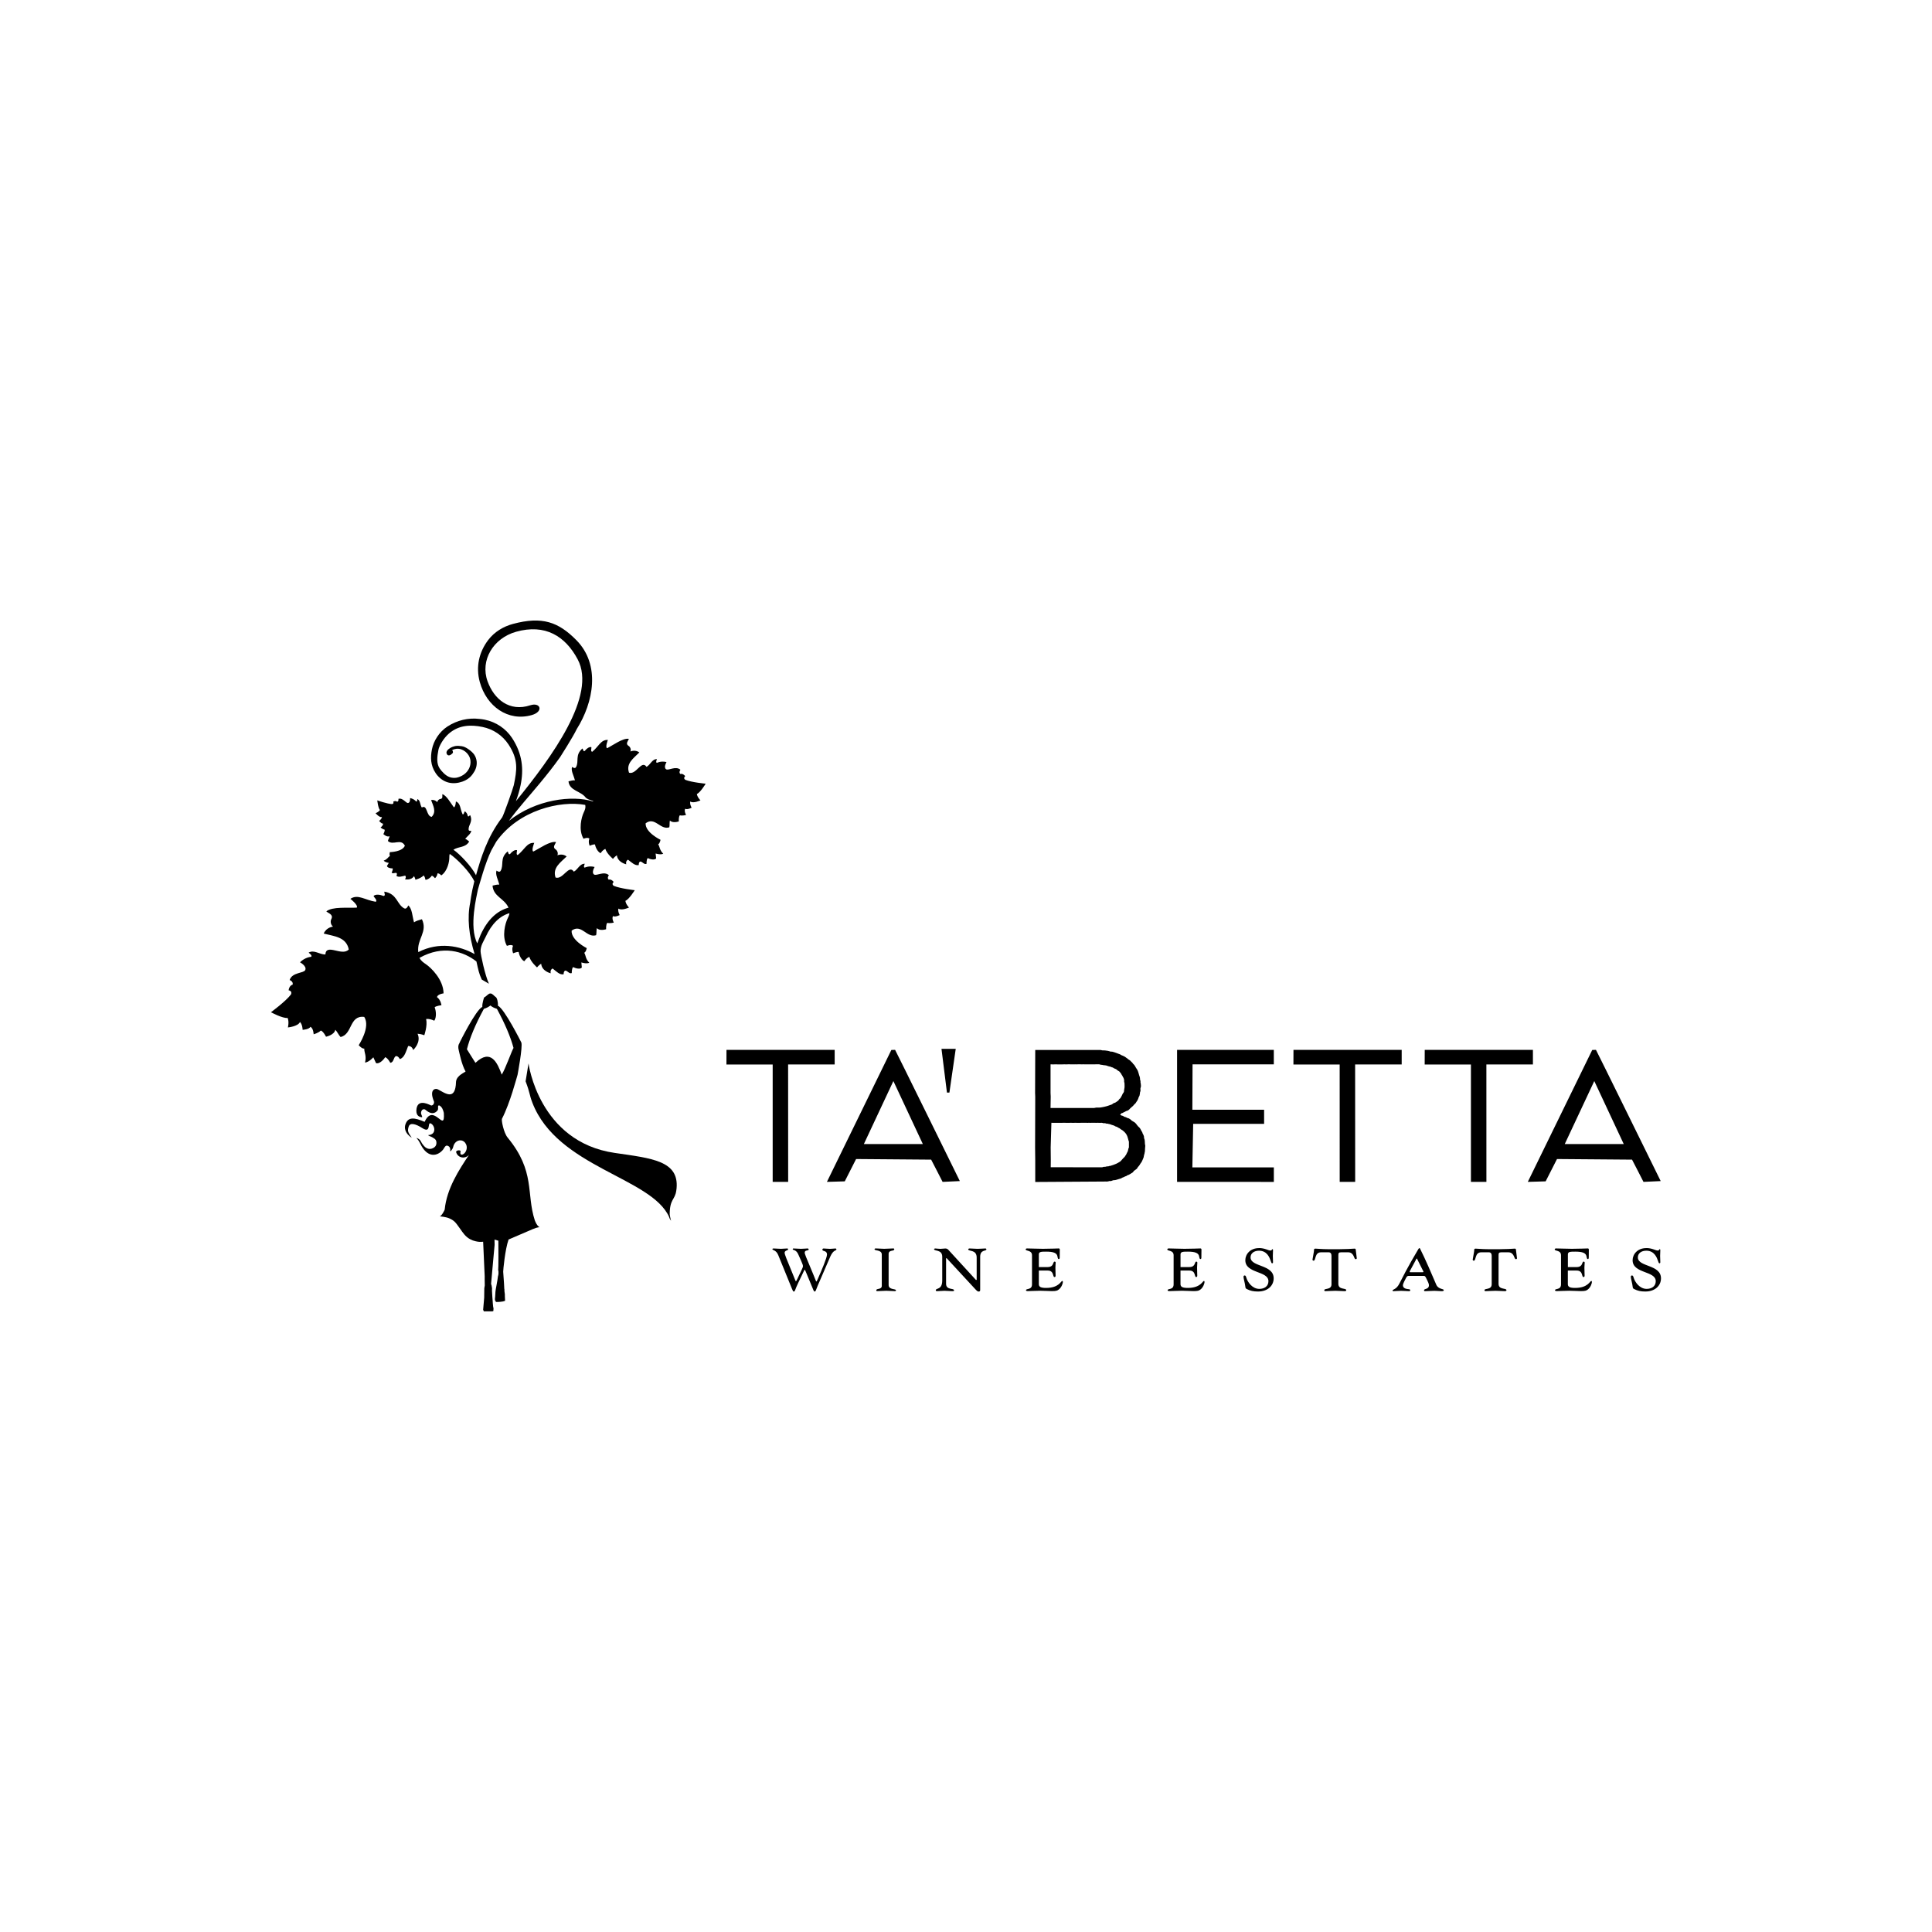 <?xml version="1.0" encoding="UTF-8"?>
<svg id="Layer_1" xmlns="http://www.w3.org/2000/svg" viewBox="0 0 800 800">
  <path d="M201.05,469l-.91,1.83c-.56,1.11-1.48,2.25-2.41,3.33-.93,1.08-1.93,2.15-2.71,3.16,0,0,.87-1.4.94-2.55.26-4.29,1.09-4.9,3.07-5.52,1.7-.54,2.05-.26,2.04-.24h-.02ZM203.06,416.35c-.7.59-1.6,1.05-2.7,1.39-3.47,6.39-5.81,11.97-7.02,16.73.74,1.16,2.33,3.79,3.53,5.63,6.44-6.11,9.14.11,10.88,4.88,1.51-2.33,4.19-9.98,4.89-11.05-1.25-4.64-3.54-10.04-6.88-16.19-1.1-.34-2.01-.8-2.7-1.39M208.86,533.76l.03,1c.04.37.15.85.16,1.15v.83s.06,1.17.06,1.17l.03.71c-1.1.52-3.35.52-3.73.49-.53-.68-.55-.82-.38-2.18.08-1.05.12-1.65.12-2.04,0-.64.85-4.46,1.04-6.38.48-1.47.08-2.73.08-2.73,0,0,.2-.08.09-12.03l-1.59-.46c.04.66.04,1.56.04,2.2,0,.46-1.02,10.51-1.46,16.12l.22.76.17,1.06-.02.98.15,2.57.12,1.55c.02.16.14,2.4.22,2.62.1.27.14.54.14.74l-.06.96c-.15.15-.46.11-.62.14-.1.02-3.33,0-3.33,0-.08-.3-.28-.58-.28-.66l.43-4.97.05-3.93.19-1.12c-.06-1.77-.03-3.8-.03-3.8l-.64-14.34c-1.21.12-1.92.08-3.1-.19-.96-.22-1.49-.42-2.35-.88-1.96-1.05-3.1-2.91-3.96-4.12-1.98-2.72-2.3-3.43-4.55-4.46-1.47-.68-4.06-.86-4.06-.86.76,0,2.04-2.53,2.1-2.79.85-8.7,5.87-16.38,10.1-22.73-1.63,1.9-4.64,1.39-5.35-1.02-.26-.87,2.03-1.13,1.81-.28-.47,1.78,1.11,1.53,1.95.3,1.46-2.16.17-4.81-1.89-4.94-1.59-.1-2.8,1.21-3.09,2.68-.19,1-1.4,2.31-1.27,1.68.07-.35.05-.76-.05-1.12-.15-.5-.48-.82-1-1.01-1.1-.4-1.37,1.21-2.23,1.99-.28.26-.42.44-.72.66-2.78,2.13-6.05,1.27-8.31-3.4-.52-1.06-1.08-1.9-1.68-2.49.77.2,1.48.66,1.85,1.4.46.91.94,1.56,1.39,2.03.71.75,1.45,1.08,2.16,1.11.34.02.66-.03.89-.09,1.91-.57,2.15-1.9,1.97-2.95-.18-1.04-1.07-1.39-1.91-1.89,0,0-1.95-.75-1.35-.79,3.49-.26,2.68-4.12.9-4.84-1.43-.58.29,4.34-3.43,1.95-2.59-1.66-5.07-2.47-5.65-.63-.58,1.84-.33,2.32,1.27,4.63-3.1-1.97-2.99-4.33-2.68-5.34,1.05-3.51,3.83-3.03,8.01-1.25,3.75-8.24,8.51,5.14,7.95-3.67,0,0-.34-1.84-1.17-2.58-.28-.25-.43-.5-.8-.54-.82-.11-.1,1.37-.61,2.03-1.11,1.43-2.75,1.63-4.64.08-.37-.29-.61-.57-1.07-.54-.7.04-1.08.7-1.15,1.4-.09.84.73,1.63.39,1.92-1.56-.13-2.63-1.08-2.25-3.6.73-4.43,5.86-1.26,6.08-1.26,1.05,0,1.29-1.34,1.15-1.66-2.11-4.98.52-5.56,1.5-5.08,2.89,1.42,7.41,5.27,7.62-3.15.26-2.72,4.07-3.97,3.93-4.23-1.67-3.04-2.49-7.57-2.78-8.66-.67-2.48.51-3.15.37-3.34,0,0,6.66-13.5,9.37-14.72-.12-1.5.73-3.89.73-3.89,1.15-.6,1.79-1.71,2.61-1.66.82-.05,1.57,1.06,2.15,1.43.57.23,1.08,2.13.96,3.63,2.7,1.22,9.69,15.21,9.69,15.21.68,1.6-1.55,13.39-1.55,13.39-.35,1.1-3.08,11.68-6.46,18.23-.29.57.7,5.79,2.36,7.79,11.56,14.04,7.61,23.13,11.25,34.29,1.79,4.58,3.6,1.69-.8,3.58l-10.07,4.33c-1.48,4.18-2.23,12.67-2.23,13.31,0,.71.32,3.72.46,7.17"/>
  <path d="M196.41,364.96c-1.85-4.07-7.45-9.56-10.18-11.37-.18.53-.18,1.07-.18,1.6,0,1.46-.65,5.43-3.33,7.3,0,0-.88-1.03-1.6-.8-.04,1.16-.99,1.95-.99,1.95,0,0-.83-.95-1.3-1.05-.54.81-1.72,1.72-2.66,1.71-.12-.59-.22-1.17-.74-1.81-1.12,1.2-3.4,1.79-3.4,1.79,0,0-.16-.78-.6-1.5-1.16,1.92-3.75,1.3-3.75,1.3,0,0,.69-.71.12-1.51-1.37.29-2.72.84-3.66.1,0,0,.44-.72.07-1.16-.65-.3-1.44.45-2.04-.18,0,0,.61-1.12.42-1.75-.89.04-2.22-.29-2.36-1l.77-1.28s-1.48-.18-2.12-.93c1.57-.58,1.79-1.46,2.61-1.98-.38-.44-.06-1.54-.06-1.54,0,0,5.16-.06,6.22-2.67-1.64-3.18-4.93.07-7.03-1.94.14-.67.58-1.3.71-1.97-1.17.5-2.58-.89-2.58-.89,0,0,.68-1.17.52-1.83-.82-.15-1.68-.91-1.68-.91,0,0,1.11-.79,1.03-1.61-.71.09-1.63-1.12-1.63-1.12,0,0,1.02-.7,1.18-1.56-1.11.23-2.66-1.62-2.66-1.62,0,0,1.28-.46,1.82-1.31-.79-.86-1.1-4-1.1-4,0,0,4.01,1.43,6.1,1.54.93-.16.5-1.02.5-1.02,1.14-.53,1.62.05,1.62.05.76-.25.52-1.2.52-1.2,1.86-.56,3.14,1.85,4,1.72,1.02-.16.82-2.05.82-2.05,1.7.33,2.51,1.42,2.51,1.42.49.25.5-1.01.5-1.01,1.36.6,1.06,2.39,1.87,3.5,2.34-1.38,1.77,3.59,4.07,3.88,2.1-2.15.61-4.59-.23-6.96,1.59-.33,2.58.88,2.58.88.02-.62.59-1.29,1.36-1.34,1.06-.22.62-1.36.71-1.98,1.76.51,3.48,3.76,4.76,5.42.71,0,.86-2.4.86-2.4,2.01.79,1.69,3.06,2.79,5.33.58.12.6-.94.84-1.2.71.18,1.13,1.12,1.31,1.94.42.42.65-.33.96-.41,1.27,2.84-.8,3.97-.64,6.04.06.68,1.11.42,1.11.42-.11,1.21-1.62,2.24-2.52,3.35.57.2,1.11.69,1.65,1.12-1.56,2.64-4.25,1.93-6.53,3.39,2.65,1.81,7.49,6.9,9.36,10.57,1.99-7.01,4.55-15.7,10.8-23.93.55-.72,4.58-12.1,4.84-13.35,1.33-6.43,1.94-10.57-2.17-16.85-2.52-3.81-6.34-6.37-10.82-7.28-4.78-.97-9.69-.87-13.86,2.73-2.36,2.04-4.05,5.17-4.35,6.72-.58,2.96-.87,5.66.51,7.74l.73.96c1.21,1.38,2.68,2.82,4.91,2.93.95.05,1.57-.07,2.41-.36.66-.23,1.26-.53,1.78-.88,2.16-1.43,3.12-3.72,2.93-5.8-.08-.89-.39-1.72-.87-2.44-.73-1.11-1.84-1.94-3.05-2.35-1.3-.44-2.75-.18-3.67.33.49.69.4,1.19.03,1.44-1.1,1.08-1.85.85-2.2.28-.37-.62-.14-1.2.19-1.62.33-.41.82-.74,1.18-.97.89-.54,2.34-1.09,4.11-.8.41.02.84.08,1.29.21,1.43.4,3.69,2.07,4.54,3.35.55.83.91,1.79,1.01,2.84.15,1.61-.3,3.3-1.34,4.73-.59.98-1.4,1.87-2.47,2.57-.62.41-1.3.75-2.07,1.02-3.9,1.36-7.58.64-10.31-2.47-.34-.39-.51-.63-.8-1.05-2.16-3.21-2.18-6.57-1.54-9.8.7-3.57,3-7.22,6.35-9.44,4-2.63,8.7-3.76,13.33-3.19.73.06,1.45.17,2.17.31,4.71.96,8.73,3.66,11.34,7.59,4.3,6.57,4.89,13.02,3.51,19.61-.45,2.17-1.11,4.35-1.92,6.56,14.85-18.27,33.58-43.76,25.56-58.77-5.12-9.59-13.46-14.77-25.49-11.39-9.48,2.67-14.95,11.84-11.81,20.52,2.69,7.44,9.06,12.75,17.69,9.92,4.25-1.39,5.63,2.62.63,4.05-9.84,2.82-18.76-3.61-21.54-13.69-1.73-6.27-.3-12.41,3.49-17.39,2.6-3.41,6.31-5.6,10.25-6.66,12.12-3.25,18.82-.8,26.25,6.72,10.1,10.22,7.11,25.76.15,36.84-1.59,3.34-6.84,11.54-6.84,11.54-2.59,3.69-5.4,7.2-8.26,10.67-4.54,5.51-8.99,10.33-12.99,15.79,11.12-8.9,26.27-10.77,34.85-8.04.48-.34-1.59-.41-2.98-1.53-2.02-2.85-6.78-2.82-7.19-6.8.91-.22,1.87-.52,2.68-.43-.48-1.88-1.76-4-1.2-5.55,0,0,1.16.93,1.62.12,1.38-2.43-.53-5.01,2.67-7.75.34.28.2,1.33.95,1.05.69-.91,1.76-1.81,2.74-1.63.14.47-.43,1.78.35,1.96,2.67-2.14,3.58-5.1,6.5-4.92,0,0-1.19,3.04-.31,3.43,2.54-1.3,6.53-4.29,8.99-3.89-.23.81-1.45,1.96-.25,2.83.91.5,1.24,1.64.9,2.42,0,0,1.93-.92,3.7.39-2.39,2.42-5.64,4.54-4.27,8.39,3,.96,5.15-5.45,7.25-2.42,1.63-.89,2.28-3.26,4.31-3.21,0,0-.71,1.54.04,1.53,0,0,1.63-.87,3.92-.3,0,0-1.33,2.2-.16,2.98.99.67,3.96-1.55,5.93.21,0,0-.84,1.01-.04,1.75,0,0,.92-.43,2.02.88,0,0-1.02.8.04,1.53,2.64,1.06,8.42,1.6,8.42,1.6,0,0-2.18,3.66-3.64,4.26.17,1.36,1.49,2.65,1.49,2.65,0,0-2.97,1.39-4.22.46-.29,1.13.56,2.58.56,2.58,0,0-1.83.95-2.65.43-.58.96.35,2.57.35,2.57,0,0-1.5.43-2.59.14-.57.71-.41,2.53-.41,2.53,0,0-2.54.89-3.7-.39-.22.9-.03,1.92-.24,2.83-3.75,1.25-5.96-4.6-9.81-1.66-.19,3.81,6.16,6.83,6.16,6.83,0,0-.24,1.53-.96,1.85.73,1.12.48,2.31,2.1,3.93-1.23.54-3.16-.1-3.16-.1l.22,2.01c-.57.8-2.41.43-3.49-.12-.6.65-.48,2.38-.48,2.38-1.12.42-1.67-.95-2.64-.95-.71.33-.58,1.46-.58,1.46-1.57.37-2.95-1.08-4.47-2.23-1.16.65-.71,1.92-.71,1.92,0,0-3.56-.72-3.89-3.74-.97.62-1.62,1.49-1.62,1.49,0,0-2.48-2.03-3.17-4.14-1.02.48-1.48,1.14-1.96,1.79-1.17-.54-2.1-2.31-2.31-3.62-.63-.15-2.21.53-2.21.53,0,0-.72-1.52-.11-2.95-.76-.69-2.44.07-2.44.07-2.24-3.83-.78-9.05.06-10.83.45-.96.92-1.93.65-3.2-10.35-1.88-27.56,2.1-36.84,15.22l-2.03,3.59c-2.56,5.23-4.9,14.04-5.57,16.25-.45,2.53-3.81,15.37-.26,22.29.23-.6,1.03-2.79,1.37-3.53,2.94-6.48,6.96-10.03,11.57-11.26-1.8-3.96-6.25-4.51-6.62-9.14.96-.22,1.94-.51,2.79-.41-.46-1.97-1.74-4.21-1.14-5.82,0,0,1.18.98,1.68.15,1.49-2.52-.45-5.25,2.93-8.07.34.29.18,1.39.96,1.11.74-.94,1.86-1.87,2.88-1.66.14.49-.49,1.85.32,2.05,2.81-2.2,3.81-5.28,6.85-5.04,0,0-1.3,3.16-.39,3.59,2.66-1.32,6.85-4.4,9.41-3.94-.26.84-1.54,2.02-.31,2.95.93.54,1.25,1.74.88,2.55,0,0,2.02-.93,3.83.47-2.53,2.49-5.94,4.67-4.6,8.72,3.09,1.05,5.46-5.62,7.57-2.42,1.71-.91,2.43-3.36,4.54-3.28,0,0-.77,1.6.01,1.59,0,0,1.71-.88,4.06-.25,0,0-1.42,2.28-.23,3.11,1.01.71,4.13-1.56,6.14.3,0,0-.9,1.05-.08,1.84,0,0,.96-.43,2.07.95,0,0-1.07.82.01,1.6,2.72,1.15,8.7,1.81,8.7,1.81,0,0-2.33,3.8-3.86,4.4.14,1.42,1.49,2.79,1.49,2.79,0,0-3.12,1.41-4.39.41-.33,1.18.53,2.7.53,2.7,0,0-1.92.97-2.76.42-.62.99.32,2.69.32,2.69,0,0-1.56.43-2.7.11-.61.73-.47,2.64-.47,2.64,0,0-2.66.9-3.84-.47-.25.94-.07,2.01-.31,2.95-3.92,1.25-6.09-4.9-10.14-1.89-.28,3.98,6.25,7.24,6.25,7.24,0,0-.28,1.6-1.03,1.92.73,1.19.44,2.43,2.09,4.15-1.29.54-3.28-.15-3.28-.15l.19,2.1c-.61.83-2.5.42-3.61-.17-.64.68-.55,2.48-.55,2.48-1.16.43-1.7-1.02-2.72-1.03-.74.34-.64,1.52-.64,1.52-1.63.36-3.03-1.18-4.58-2.4-1.22.66-.77,2-.77,2,0,0-3.69-.81-3.97-3.98-1.01.64-1.71,1.54-1.71,1.54,0,0-2.52-2.17-3.2-4.38-1.07.49-1.56,1.16-2.07,1.84-1.2-.57-2.14-2.45-2.32-3.83-.65-.17-2.3.52-2.3.52,0,0-.72-1.6-.05-3.09-.78-.73-2.53.03-2.53.03-2.25-4.04-.62-9.48.28-11.33.34-.69.69-1.4.78-2.22-3.92,1.14-7.33,4.26-9.91,9.93-.72,1.57-2.08,3.44-2.06,5.85.01,1.33,1.85,9.95,3.47,13.44l-2.97-1.73c-1.2-2.53-1.45-4.12-2.21-7.48-5.32-4.21-13.97-6.91-23.57-1.5.6,1.25,1.64,1.94,2.64,2.62,2.13,1.45,7.25,6.33,7.32,12.08,0,0-2.36.26-2.75,1.53,1.65,1.2,1.87,3.37,1.87,3.37,0,0-2.21.27-2.81.86.64,1.6.8,4.2-.15,5.57-.97-.42-1.92-.85-3.38-.71.64,2.81-.76,6.72-.76,6.72,0,0-1.3-.54-2.79-.61,1.66,3.59-1.82,6.74-1.82,6.74,0,0-.34-1.71-2.07-1.68-.92,2.28-1.48,4.81-3.46,5.43,0,0-.62-1.35-1.63-1.25-1.09.64-.78,2.55-2.3,2.8,0,0-1.03-2.01-2.13-2.34-.83,1.33-2.62,2.95-3.8,2.43l-1.1-2.39s-1.71,1.98-3.44,2.19c.71-2.89-.36-4.05-.31-5.78-1.01.12-2.3-1.43-2.3-1.43,0,0,5.03-7.57,2.27-11.7-6.25-.75-4.79,7.24-9.8,8.32-.83-.87-1.32-2.14-2.16-3-.43,2.21-3.86,2.88-3.86,2.88,0,0-1.03-2.14-2.14-2.56-1.03,1.05-2.98,1.55-2.98,1.55,0,0-.04-2.41-1.33-3.1-.56,1.12-3.23,1.26-3.23,1.26,0,0-.02-2.18-1.1-3.26-.76,1.87-5,2.27-5,2.27,0,0,.6-2.31-.12-3.94-2.03.29-6.9-2.36-6.9-2.36,0,0,6.06-4.42,8.29-7.35.69-1.51-.98-1.73-.98-1.73.35-2.19,1.66-2.31,1.66-2.31.4-1.36-1.22-1.94-1.22-1.94,1.02-3.26,5.8-2.74,6.45-4.13.77-1.64-2.17-3.22-2.17-3.22,2.15-2.14,4.55-2.25,4.55-2.25.85-.47-.98-1.73-.98-1.73,2.23-1.39,4.53.82,6.94.74.31-4.77,6.99.97,9.69-2.08-1.06-5.21-6.09-5.45-10.37-6.57,1.09-2.64,3.85-2.88,3.85-2.88-.89-.65-1.3-2.15-.62-3.3.75-1.77-1.36-2.25-2.16-3,2.47-2.07,8.91-1.34,12.61-1.56.72-1.03-2.64-3.64-2.64-3.64,3.13-2.13,6.13.58,10.53,1.22.75-.72-.78-1.8-.93-2.42.97-.86,2.76-.54,4.14.02,1.01-.19.15-1.27.35-1.8,5.39.96,5,5.11,8.16,6.91,1.05.59,1.72-1.2,1.72-1.2,1.65,1.37,1.66,4.59,2.38,7,.86-.64,2.11-.93,3.27-1.29,2.49,5.29-2.14,8.13-1.52,13.62,8.5-4.37,17.19-2.67,23.33.82-2.36-7.85-3.15-14.97-1.79-21.46,0,0,.36-3.48,1.68-8.69M218.85,440.34s4.22,32.49,35.7,37.06c15.32,2.23,26.61,3.23,25.61,14.63l-.13,1c-.54,3.88-2.72,3.42-2.72,9.8,0,0,.24,1.66.57,2.69,0,0-.78-1.11-.81-1.59-7.35-16.45-46.28-20.48-56.63-47.34-1.3-3.37-.92-3.91-2.8-8.84l1.21-7.41Z"/>
  <path d="M300.8,434.74l44.82-.02v6.05h-19.28s.02,48.62.02,48.62h-6.41s0-48.61,0-48.61h-19.15l.02-6.04ZM672.36,473.73l-12.2-26.09-12.23,26.09h24.43ZM687.67,489.06l-7.14.33c-.15-.37-4.73-9.2-4.74-9.21l-31.07-.25-4.7,9.24-7.39.22,26.68-54.62,1.54-.05c.12.05,26.8,54.33,26.81,54.34M467.46,475.12v-2.38l-.19-.56-.14-.56-.17-.57-.2-.63-.37-.72-.41-.57-.54-.56-.61-.51-.63-.38-.57-.44-.56-.28-.6-.37-.56-.16-.58-.34-.69-.22-.61-.19c-.4-.22-.52-.2-.58-.2-.6-.06-.55-.13-.59-.19l-.56.02c-.56-.24-.71-.17-.8-.22h-.64l-.55-.17-.6.02h-.6l-.6-.03-.64.03-.56-.03h-1.23l-.57.03-.58-.03-.62.03-.62-.03h-1.85l-.62.03h-1.27l-.66-.03-.62.03h-.66l-.65-.03-.58.03h-1.34l-.56-.03h-.57l-.6.03h-3.73l-.62-.03-.3,10.19.05,5.3-.03,2.93,21.3.02.62-.19.68-.02.68-.17h.57c.28-.19.42-.17.76-.19l.61-.19.59-.19.56-.21.75-.3.78-.4c.46-.35.6-.34.71-.4l.55-.51.51-.59.55-.59c.51-.41.54-.52.49-.6l.47-.59.28-.6.35-.71c.19-.28.17-.35.2-.58l.17-.73.22-.52ZM472.04,452.58l-.09.59-.12.57-.32.59-.2.61-.34.74-.39.56-.35.56-.58.56-.51.59-.56.49-.56.5-.53.57-.56.37-.57.18-.68.36-.72.35c-.29.21-.43.14-.59.18l-.54.69.56.27.59.15.57.37.66.18.56.3.69.21.61.39.58.54.6.35.62.38.55.53c.37.52.37.56.41.56l.47.57.55.51c.37.42.32.54.39.56l.35.69.39.62.18.57.32.58c.21.56.16.6.22.65l.02.58.22.67.09.56.03.58.03.61.14.84-.05.57-.05.7-.02.57c-.03.56-.03.68-.1.76l-.09.57-.2.7-.19.97-.23.56-.25.58-.26.57-.38.58c-.35.37-.36.51-.36.57l-.42.59-.52.6-.33.57-.59.45-.68.49-.39.55-.6.39-.59.37-.58.31-.59.21c-.52.35-.42.39-.72.36l-.71.37-.58.21-.64.36-.56.15-.62.19-.62.19-.57.14c-.51.02-.46.06-.63.03l-.56.17-.55.2-.59-.02-.55.15-.57.07-.57-.03-.58.02-28.47.18v-8.95l-.06-5.32.06-21.04-.06-1.51.06-17.84h27.05l.77.17.99.02,1.28.17.73.19c.32.16.59.15,1.05.15l.76.21,1.07.37.58.23.86.31.56.34.56.22.71.34.56.37c.4.39.5.37.56.37.56.61.65.54.71.56l.72.56c.39.56.54.52.56.52l.39.56.54.56.37.56.34.61.4.59c.28.54.34.58.34.62l.19.56.2.65.16.58.22.63.14.58.03.62.19.65v.57s.11.56.11.56l.06.7c0,.24.02.44-.03.59l-.17.57v.56l.03.56-.21.56v.35ZM461.15,456.79l.63-.2c.46-.36.61-.34.61-.39l.7-.52.4-.57c.55-.39.51-.49.53-.53l.48-.86.4-.85.39-.55c.18-.37.15-.43.15-.74l.2-1.26.02-.59-.03-1.21-.15-.6v-.73s-.17-.63-.17-.63c-.22-.55-.26-.54-.31-.56l-.27-.58c-.36-.45-.35-.48-.35-.59l-.4-.59c-.51-.59-.48-.52-.48-.56l-.73-.44-.61-.52-.86-.35c-.55-.35-.63-.46-.76-.36l-.55-.25c-.54-.18-.57-.15-.58-.14l-.61-.17-.59-.22-.61-.11-.61-.05-.65-.14-.58-.04c-.29-.18-.51-.13-.7-.18h-1.27l-.99.02h-3.27l-1.04-.02-.55.02-.56-.02h-1s-.71.02-.71.02c-.62-.03-.58-.02-.59,0h-.75s-.56-.01-.56-.01h-.58l-.56-.02-.65.02-.59.02c-.6,0-.53-.03-.57-.03l-.57.02-.82.02h-1.39l-.59-.03-1.08.02h-.63l-.73-.02v11.86l.07,1.5-.08,4.72h17.63c.49-.03.6,0,.65-.05l.62-.12,1.67-.02,1.11-.19.88-.19.72-.19.63-.2c.41-.2.59-.13.64-.26l.59-.13.56-.33.42-.33ZM382.13,473.73l-12.2-26.09-12.22,26.09h24.43ZM397.44,489.06l-7.13.33c-.15-.37-4.74-9.2-4.74-9.21l-31.08-.25-4.69,9.24-7.39.22,26.68-54.62,1.55-.05c.12.05,26.8,54.33,26.81,54.34M487.38,434.73h40.08v5.99h-33.65l-.08,18.79h29.71v5.86h-29.37l-.34,18.02h33.74v6.01l-40.07-.02v-54.65ZM535.59,434.74l44.82-.02v6.05h-19.28s.02,48.62.02,48.62h-6.41s-.01-48.61-.01-48.61h-19.15l.02-6.04ZM589.93,434.74l44.82-.02v6.05h-19.27s.01,48.62.01,48.62h-6.41s0-48.61,0-48.61h-19.15l.02-6.04ZM389.84,434.3h5.91l-2.62,18.11h-1.02l-2.26-18.11Z"/>
  <path d="M327.93,533.63c.35.82.46,1.17.74,1.17s.43-.19.51-.43c.59-1.71,1.94-4.4,3.04-6.7.82-1.79.86-1.87,1.01-1.87s.15.12,2.49,5.76c1.21,2.92,1.25,3.23,1.63,3.23.43,0,.51-.66,1.21-2.33l5.25-12.15c1.33-2.99,2.53-2.3,2.53-2.99,0-.23-.19-.35-.46-.35-.35,0-1.4.15-2.22.15-.89,0-2.11-.15-2.61-.15-.43,0-.51.27-.51.54,0,.74,1.9.2,1.9,1.95,0,1.32-2.13,6.34-3.77,10.04-.42.97-.5,1.13-.62,1.13-.16,0-.2-.27-1.17-2.65-3.38-8.06-3.66-8.72-3.66-9.31,0-1.2,1.63-.66,1.63-1.28,0-.31-.23-.43-.46-.43-.59,0-1.71.15-2.73.15s-2.18-.15-3.11-.15c-.23,0-.31.19-.31.31,0,.47,1.48.04,2.38,2.3l1.16,2.61c.59,1.33.7,1.76.7,2.07s-.03.51-.46,1.4l-1.79,3.78c-.46.89-.5,1.09-.66,1.09s-.23-.39-.86-1.87c-3.19-7.75-3.81-9.23-3.81-9.93,0-.97,1.43-.94,1.43-1.33,0-.15-.08-.43-.27-.43-.93,0-1.79.15-2.68.15s-2.34-.15-3.12-.15c-.23,0-.43.12-.43.27,0,.54,1.52.27,2.41,2.45l5.68,13.94ZM365.14,532.34c0,1.87-2.3.97-2.3,1.98,0,.19.16.31.39.31,1.16,0,2.53-.15,3.77-.15s2.41.15,3.46.15c.43,0,.54-.15.54-.35,0-.7-3.04-.12-3.04-2.18v-12.85c0-1.87,2.34-.97,2.34-1.99,0-.19-.16-.31-.39-.31-1.17,0-2.53.15-3.78.15s-2.41-.15-3.46-.15c-.43,0-.54.15-.54.35,0,.7,3,.12,3,2.18v12.85ZM404.44,529.89l-.27.16-11.45-12.5c-.35-.39-.74-.58-1.28-.58-.7,0-1.25.15-2.06.15-.97,0-1.52-.15-1.98-.15-.43,0-.62.12-.62.27,0,.94,3.38.04,3.38,3.15v9.81c0,4.09-2.68,3-2.68,4.09,0,.23.23.35.54.35.94,0,1.99-.15,3.04-.15s2.22.15,3.3.15c.43,0,.7-.04.7-.27,0-1.17-3.31,0-3.31-2.8v-10.55l.23-.04,11.99,12.97c.66.7.94.85,1.24.85.51,0,.66-.19.66-.66v-13.75c0-3.04,2.57-2.25,2.57-3.04,0-.19-.11-.39-.43-.39-.78,0-1.79.15-3.23.15-1.1,0-2.38-.15-3.27-.15-.28,0-.59.12-.59.35,0,.97,3.5,0,3.5,3.39v9.19ZM430.17,526.11h3.66c2.68,0,2.02,2.68,2.77,2.68.34,0,.5-.15.5-.58l-.08-3.31c0-.82.11-1.6.11-2.06,0-.23-.15-.43-.43-.43-.86,0-.15,2.26-2.96,2.26h-3.58v-5.26c0-1.13,1.05-1.13,3.07-1.13,2.96,0,4.4.55,4.63,1.94.08.47.19,1.13.51,1.13.27,0,.43-.15.43-.62l.04-3.39c0-.15-.16-.39-.39-.39-.46,0-3.89.15-6.61.15-2.42,0-4.9-.15-6.5-.15-.39,0-.62.12-.62.39,0,.82,2.61.2,2.61,2.45v12.03c0,2.45-2.5,1.59-2.5,2.45,0,.23.35.35.74.35,1.32,0,3.35-.15,5.17-.15s3.35.15,4.79.15c1.71,0,2.3-.15,2.99-.74,1.13-.93,1.6-2.57,1.6-3.04,0-.23-.08-.43-.28-.43-.51,0-1.36,2.89-6.65,2.89-2.14,0-3.03-.39-3.03-1.56v-5.65ZM488.84,526.11h3.66c2.69,0,2.03,2.68,2.76,2.68.35,0,.5-.15.5-.58l-.08-3.31c0-.82.11-1.6.11-2.06,0-.23-.15-.43-.42-.43-.86,0-.16,2.26-2.96,2.26h-3.58v-5.26c0-1.13,1.05-1.13,3.07-1.13,2.95,0,4.4.55,4.63,1.94.08.47.2,1.13.5,1.13.28,0,.43-.15.43-.62l.04-3.39c0-.15-.15-.39-.39-.39-.47,0-3.89.15-6.62.15-2.41,0-4.9-.15-6.5-.15-.39,0-.63.12-.63.39,0,.82,2.61.2,2.61,2.45v12.03c0,2.45-2.49,1.59-2.49,2.45,0,.23.34.35.74.35,1.32,0,3.35-.15,5.18-.15s3.35.15,4.78.15c1.71,0,2.3-.15,3-.74,1.13-.93,1.6-2.57,1.6-3.04,0-.23-.08-.43-.27-.43-.51,0-1.36,2.89-6.65,2.89-2.14,0-3.04-.39-3.04-1.56v-5.65ZM521.34,516.81c-3.66,0-5.68,2.53-5.68,5.02,0,5.61,9.57,4.32,9.57,8.68,0,2.1-1.67,3.19-3.78,3.19-2.95,0-4.86-2.92-5.33-4.51-.23-.82-.39-1.05-.74-1.05-.28,0-.47.23-.47.54,0,.78.62,2.76.74,3.97.08.7.12.86.66,1.13,1.44.74,2.72,1.01,4.63,1.01,4.01,0,6.46-2.45,6.46-5.45,0-5.84-9.57-4.63-9.57-8.69,0-1.71,1.48-2.76,3.5-2.76,3.38,0,4.4,2.92,4.87,4.28.15.47.31.94.54.94.16,0,.39-.08.39-.43l-.08-2.65.08-2.34c0-.28-.08-.43-.23-.43-.35,0-.05.55-.93.55-.35,0-.94-.24-1.71-.51-.82-.27-1.79-.51-2.92-.51M551.35,531.76c0,2.49-3,1.56-3,2.49,0,.23.15.39.46.39,1.28,0,2.3-.15,4.13-.15,1.52,0,2.61.15,3.74.15.58,0,.77-.12.77-.39,0-1.05-3.27-.04-3.27-2.65v-11.96c0-.78.23-1.09,1.16-1.09h2.88c2.53,0,2.38,2.84,3.08,2.84.39,0,.51-.15.51-.43s-.43-3.12-.43-3.47-.16-.46-.51-.46l-2.68.15-3.3.08h-5.18c-2.33,0-4.36-.23-5.06-.23-.28,0-.51.08-.51.31,0,.86-.66,3.9-.66,4.21,0,.27.12.47.46.47,1.02,0,.32-3.47,3.08-3.47h3.15c.82,0,1.17.59,1.17,1.44v11.76ZM589.5,528.3c.55,0,.7.27,1.02.89.97,1.94,1.17,2.49,1.17,3,0,1.79-2.02,1.32-2.02,2.07,0,.27.11.39.43.39,1.2,0,2.57-.15,3.85-.15,1.05,0,2.22.15,2.96.15.63,0,.93-.12.93-.43,0-.62-2.3-.31-3.11-2.26-1.71-4.05-4.67-10.87-6.54-14.56-.15-.31-.19-.58-.46-.58-.19,0-.35.27-.66.82-.89,1.56-3.89,6.42-7.59,13.82-1.28,2.58-2.84,2.38-2.84,2.92,0,.23.11.27.34.27.59,0,2.07-.15,3.16-.15,1.36,0,2.45.15,3.27.15.39,0,.54-.15.54-.39,0-.35-.31-.43-.97-.47-1.24-.12-2.06-.62-2.06-1.59,0-.39.2-.97,1.29-3.04.31-.58.59-.85,1.02-.85h6.3ZM589.07,525.84c.16.31.35.58.35.74s-.12.23-.27.23h-5.18c-.16,0-.27-.08-.27-.23s.2-.43.35-.74l2.14-3.97c.23-.43.27-.74.47-.74.12,0,.19.27.54.97l1.87,3.74ZM617.68,531.76c0,2.49-3,1.56-3,2.49,0,.23.16.39.47.39,1.28,0,2.3-.15,4.12-.15,1.52,0,2.61.15,3.74.15.58,0,.78-.12.78-.39,0-1.05-3.27-.04-3.27-2.65v-11.96c0-.78.23-1.09,1.17-1.09h2.87c2.53,0,2.38,2.84,3.08,2.84.39,0,.51-.15.51-.43s-.43-3.12-.43-3.47-.15-.46-.51-.46l-2.68.15-3.31.08h-5.17c-2.33,0-4.36-.23-5.06-.23-.28,0-.51.08-.51.31,0,.86-.66,3.9-.66,4.21,0,.27.12.47.47.47,1.01,0,.31-3.47,3.07-3.47h3.15c.82,0,1.17.59,1.17,1.44v11.76ZM649.22,526.11h3.65c2.68,0,2.02,2.68,2.77,2.68.35,0,.51-.15.51-.58l-.08-3.31c0-.82.12-1.6.12-2.06,0-.23-.16-.43-.43-.43-.86,0-.16,2.26-2.95,2.26h-3.58v-5.26c0-1.13,1.05-1.13,3.07-1.13,2.96,0,4.4.55,4.63,1.94.08.47.2,1.13.51,1.13.27,0,.43-.15.43-.62l.03-3.39c0-.15-.15-.39-.39-.39-.47,0-3.89.15-6.62.15-2.41,0-4.9-.15-6.5-.15-.39,0-.62.12-.62.39,0,.82,2.61.2,2.61,2.45v12.03c0,2.45-2.49,1.59-2.49,2.45,0,.23.35.35.74.35,1.33,0,3.35-.15,5.17-.15s3.35.15,4.79.15c1.72,0,2.3-.15,2.99-.74,1.13-.93,1.6-2.57,1.6-3.04,0-.23-.08-.43-.28-.43-.51,0-1.36,2.89-6.66,2.89-2.14,0-3.03-.39-3.03-1.56v-5.65ZM681.71,516.81c-3.66,0-5.68,2.53-5.68,5.02,0,5.61,9.58,4.32,9.58,8.68,0,2.1-1.67,3.19-3.77,3.19-2.96,0-4.86-2.92-5.34-4.51-.23-.82-.39-1.05-.74-1.05-.27,0-.47.23-.47.54,0,.78.62,2.76.74,3.97.08.7.12.86.66,1.13,1.45.74,2.73,1.01,4.63,1.01,4.01,0,6.46-2.45,6.46-5.45,0-5.84-9.58-4.63-9.58-8.69,0-1.71,1.48-2.76,3.5-2.76,3.39,0,4.4,2.92,4.87,4.28.15.47.31.94.55.94.15,0,.38-.08.38-.43l-.08-2.65.08-2.34c0-.28-.08-.43-.23-.43-.35,0-.04.55-.93.55-.35,0-.93-.24-1.72-.51-.81-.27-1.79-.51-2.92-.51"/>
</svg>